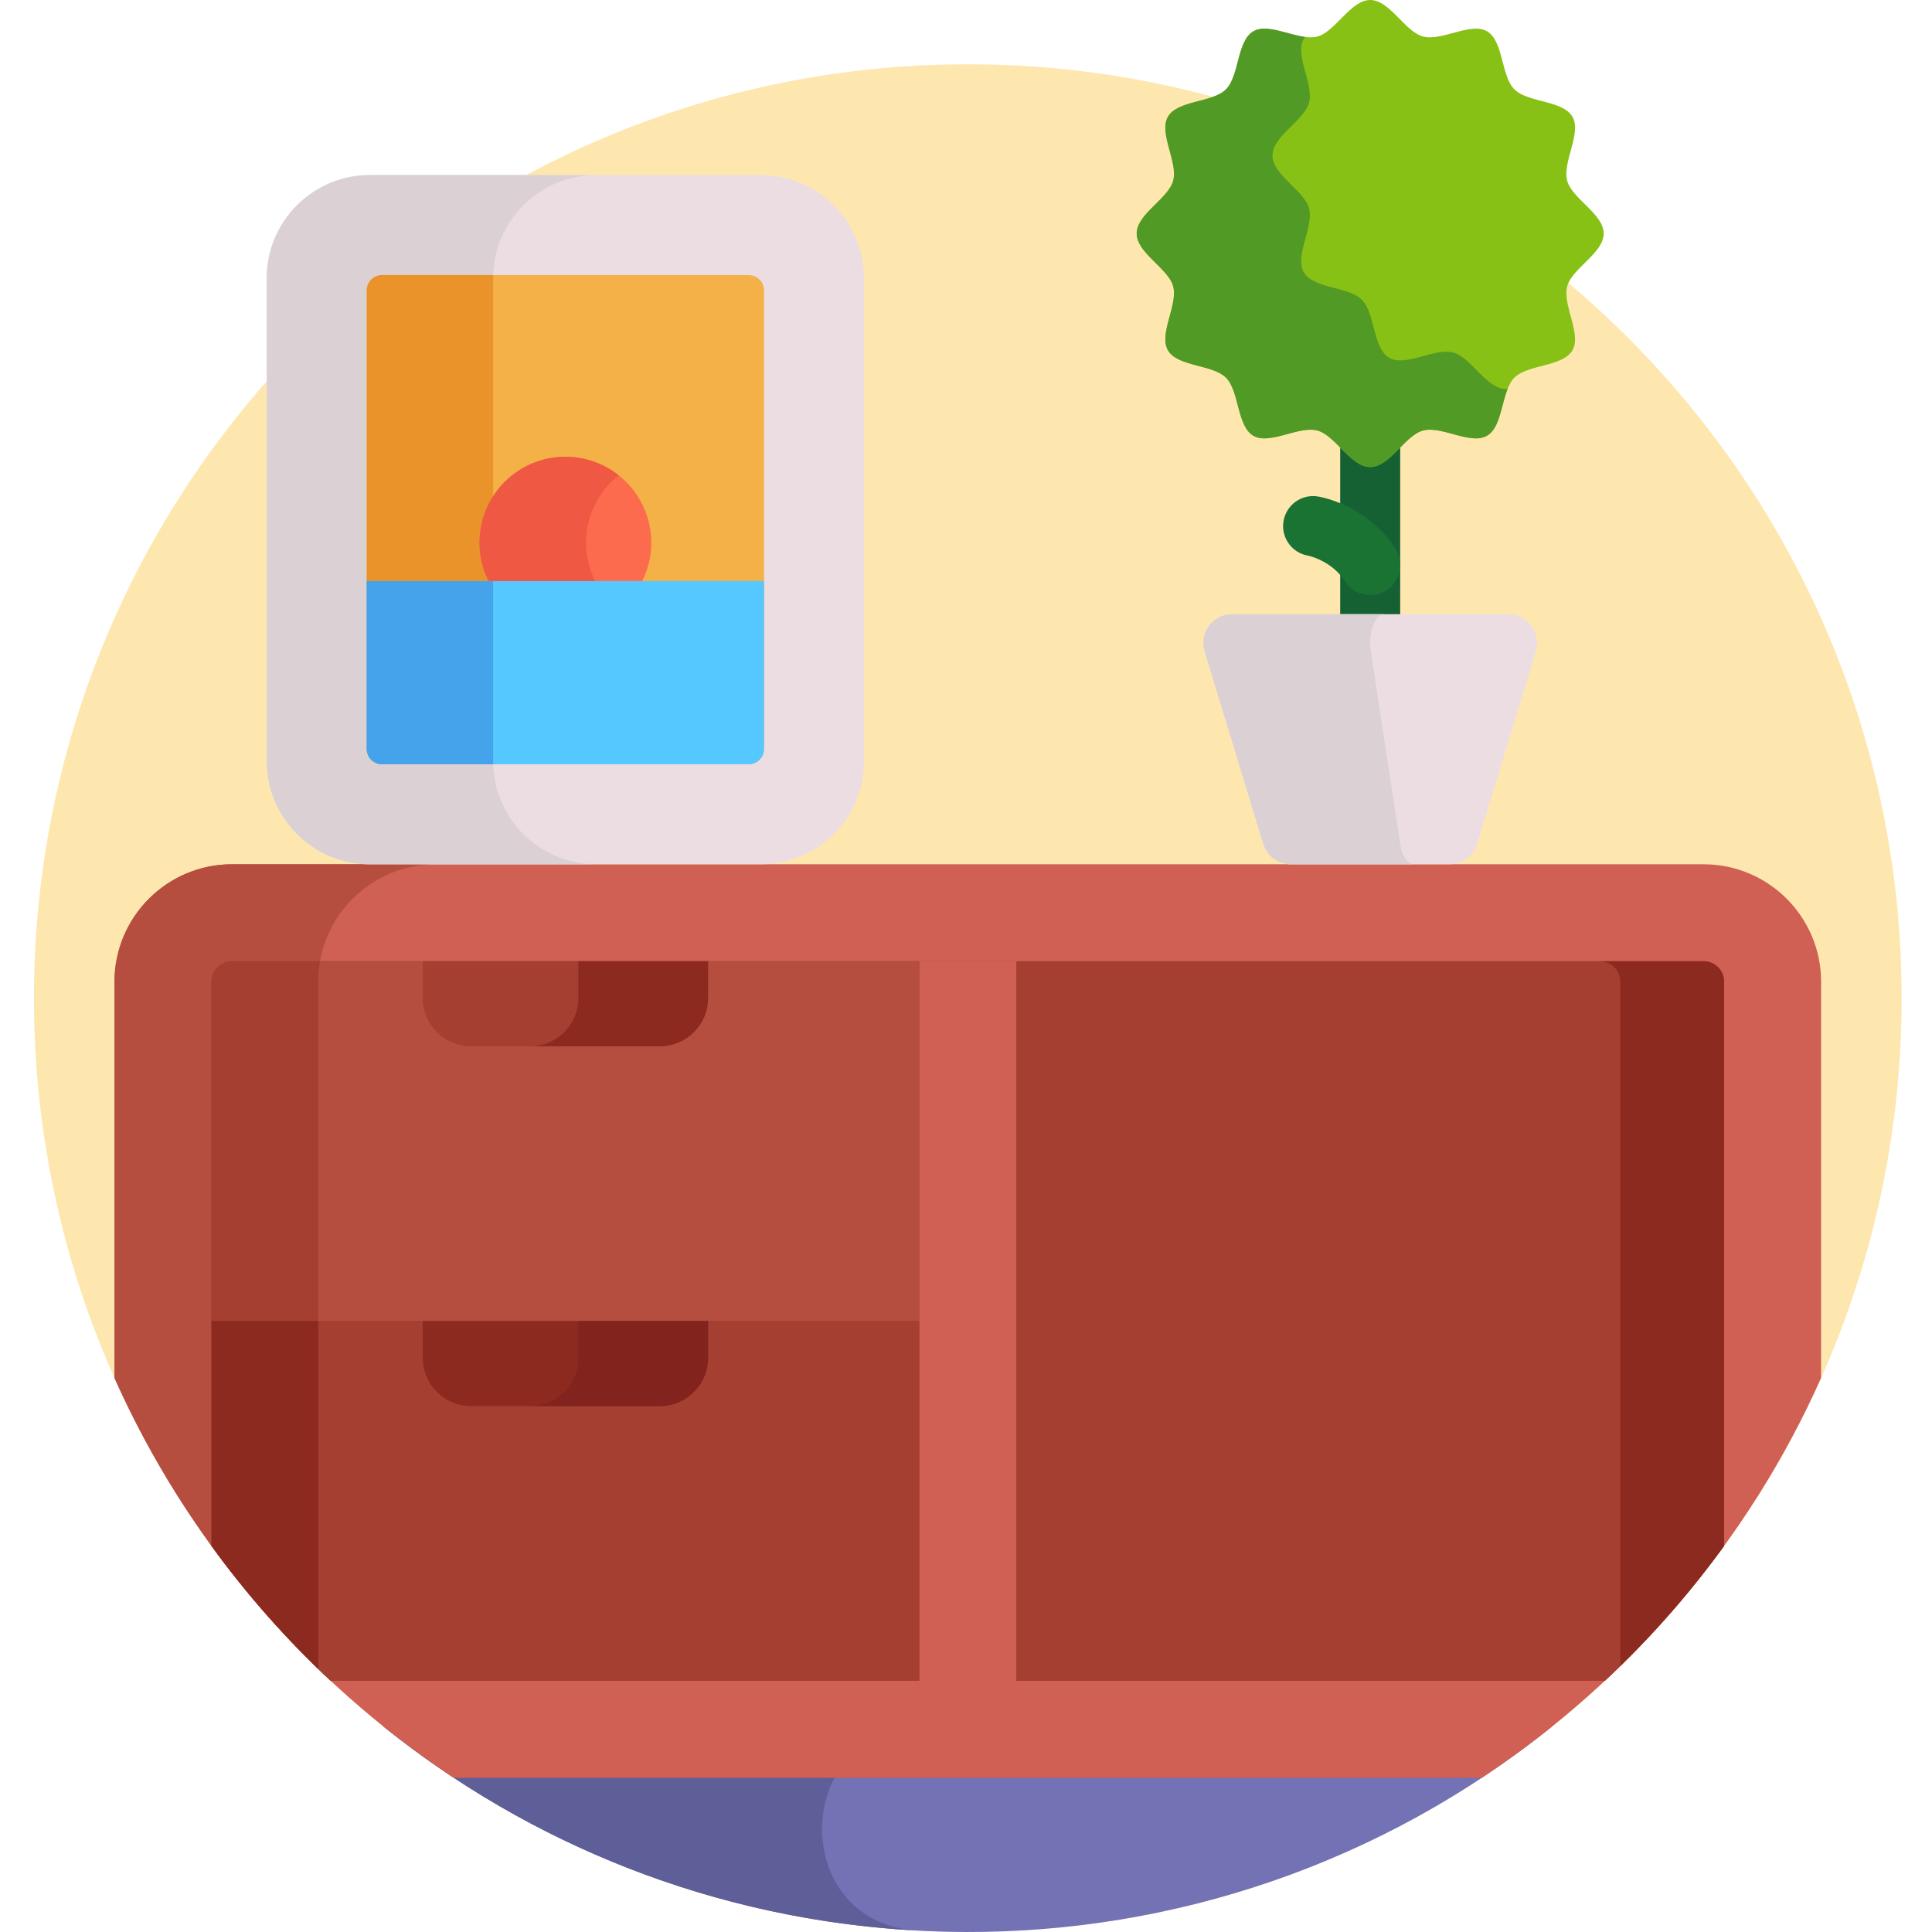 <svg height="511pt" viewBox="-8 0 511 512" width="511pt" xmlns="http://www.w3.org/2000/svg"><path d="m495.449 264.516c0 136.676-110.801 247.473-247.477 247.473-136.676 0-247.473-110.797-247.473-247.473 0-136.68 110.797-247.477 247.473-247.477 136.676 0 247.477 110.797 247.477 247.477zm0 0" fill="#fee7af"/><path d="m92.961 457.414c89.785 72.242 218.902 73.32 310.027 0zm0 0" fill="#7272b5"/><path d="m236.504 457.414h-143.543c39.078 31.441 87.898 51.25 141.227 54.18-34.363-2.461-32.559-54.18 2.316-54.18zm0 0" fill="#5e5e99"/><path d="m474.113 260.172c0-17.168-13.969-31.133-31.133-31.133h-390.012c-17.168 0-31.133 13.969-31.133 31.133v104.988c19.32 43.34 50.73 80.094 89.945 105.992h272.383c39.219-25.898 70.629-62.652 89.949-105.992zm0 0" fill="#d06053"/><path d="m75.836 260.172c0-17.168 13.965-31.133 31.133-31.133h-54c-17.168 0-31.133 13.969-31.133 31.133v104.988c12.977 29.109 31.414 55.238 54 77.113zm0 0" fill="#b54e3f"/><path d="m448.402 260.172c0-2.992-2.434-5.426-5.422-5.426h-390.012c-2.992 0-5.426 2.434-5.426 5.426v149.504c9.379 12.922 19.969 24.898 31.613 35.77h337.633c11.645-10.871 22.238-22.848 31.613-35.77zm0 0" fill="#a43f31"/><path d="m448.402 260.172c0-2.992-2.434-5.426-5.422-5.426h-390.012c-2.992 0-5.426 2.434-5.426 5.426v149.504c9.379 12.922 19.969 24.898 31.613 35.77h337.633c11.645-10.871 22.238-22.848 31.613-35.77zm0 0" fill="#a43f31"/><path d="m442.98 254.746h-27.5c2.992 0 5.426 2.434 5.426 5.426v181.34c10.035-9.805 19.238-20.453 27.5-31.836v-149.504c-.004-2.992-2.438-5.426-5.426-5.426zm0 0" fill="#8d2a20"/><path d="m354.617 176.188c-4.395 0-7.953-3.562-7.953-7.953v-54.418c0-4.391 3.559-7.949 7.953-7.949 4.391 0 7.949 3.559 7.949 7.949v54.418c0 4.395-3.559 7.953-7.949 7.953zm0 0" fill="#156134"/><path d="m354.621 157.703c-2.617 0-5.184-1.293-6.699-3.66-3.531-5.512-9.699-6.777-9.762-6.785-4.328-.73-7.246-4.836-6.516-9.164.73-4.332 4.836-7.25 9.164-6.516 1.332.227 13.223 2.523 20.5 13.887 2.371 3.695 1.293 8.613-2.402 10.984-1.328.848-2.816 1.254-4.285 1.254zm0 0" fill="#1a7333"/><path d="m235.121 254.746h25.707v190.699h-25.707zm0 0" fill="#d06053"/><path d="m235.121 350.098v-95.352h-182.152c-2.988 0-5.426 2.438-5.426 5.426v89.926zm0 0" fill="#b54e3f"/><path d="m52.969 254.746c-2.992 0-5.426 2.434-5.426 5.426v89.926h28.293v-89.926c0-1.852.172-3.66.48-5.426zm0 0" fill="#a43f31"/><path d="m47.543 409.676c9.379 12.922 19.969 24.898 31.613 35.77h155.965v-95.348h-187.578zm0 0" fill="#a43f31"/><path d="m75.836 442.27v-92.172h-28.293v59.547c8.887 12.238 18.395 23.051 28.293 32.625zm0 0" fill="#8d2a20"/><path d="m310.723 172.605 15.551 51.031c.98 3.211 3.941 5.402 7.297 5.402h42.09c3.355 0 6.316-2.191 7.297-5.402l15.551-51.031c1.492-4.898-2.172-9.848-7.293-9.848h-73.199c-5.121 0-8.785 4.949-7.293 9.848zm0 0" fill="#ebdde2"/><path d="m362.559 223.637-7.773-51.031c-.75-4.898 1.086-9.848 3.645-9.848h-40.414c-5.121 0-8.785 4.945-7.293 9.848l15.551 51.031c.98 3.211 3.941 5.402 7.293 5.402h32.641c-1.68 0-3.16-2.191-3.648-5.402zm0 0" fill="#dbd1d5"/><path d="m416.5 61.883c0 5.191-8.395 9.207-9.676 13.992-1.324 4.953 3.898 12.621 1.391 16.957-2.547 4.398-11.82 3.691-15.387 7.262-3.57 3.57-2.867 12.844-7.266 15.387-4.336 2.508-12-2.711-16.953-1.387-4.785 1.277-8.805 9.672-13.992 9.672-5.191 0-9.207-8.395-13.992-9.672-4.953-1.324-12.621 3.895-16.957 1.387-4.398-2.543-3.691-11.816-7.262-15.387s-12.844-2.863-15.387-7.266c-2.508-4.336 2.711-12 1.387-16.953-1.277-4.785-9.672-8.805-9.672-13.992 0-5.191 8.395-9.207 9.672-13.992 1.324-4.953-3.895-12.621-1.387-16.957 2.543-4.398 11.816-3.691 15.387-7.262 3.566-3.57 2.863-12.844 7.262-15.391 4.336-2.508 12.004 2.715 16.957 1.391 4.785-1.277 8.801-9.672 13.992-9.672 5.188 0 9.207 8.395 13.992 9.672 4.949 1.324 12.617-3.895 16.953-1.387 4.398 2.543 3.695 11.816 7.266 15.387 3.566 3.57 12.844 2.867 15.387 7.262 2.508 4.336-2.715 12.004-1.391 16.957 1.281 4.785 9.676 8.801 9.676 13.992zm0 0" fill="#88c116"/><path d="m390.613 103.098c-5.188 0-9.207-8.391-13.992-9.672-4.949-1.324-12.617 3.898-16.953 1.391-4.398-2.547-3.695-11.82-7.266-15.391-3.566-3.566-12.844-2.863-15.387-7.262-2.508-4.336 2.715-12.004 1.391-16.953-1.281-4.789-9.676-8.805-9.676-13.992 0-5.191 8.395-9.207 9.676-13.996 1.324-4.949-3.898-12.617-1.391-16.953.102-.172.227-.324.348-.48-4.637-.582-10.23-3.508-13.695-1.504-4.398 2.543-3.691 11.816-7.262 15.387s-12.844 2.867-15.391 7.262c-2.508 4.336 2.715 12.004 1.391 16.957-1.281 4.785-9.672 8.805-9.672 13.992 0 5.191 8.391 9.207 9.672 13.992 1.324 4.953-3.898 12.621-1.391 16.957 2.547 4.398 11.82 3.691 15.391 7.262 3.566 3.57 2.863 12.844 7.262 15.387 4.336 2.512 12.004-2.711 16.953-1.387 4.789 1.277 8.805 9.672 13.996 9.672 5.188 0 9.207-8.391 13.992-9.672 4.953-1.324 12.621 3.898 16.957 1.387 3.453-2 3.766-8.145 5.469-12.422-.141.012-.277.039-.422.039zm0 0" fill="#519a25"/><path d="m193.176 46.398h-103.688c-15.055 0-27.301 12.246-27.301 27.297v128.047c0 15.051 12.246 27.297 27.301 27.297h103.688c15.051 0 27.301-12.246 27.301-27.297v-128.047c0-15.051-12.25-27.297-27.301-27.297zm0 0" fill="#ebdde2"/><path d="m122.188 201.738v-128.043c0-15.051 12.246-27.301 27.301-27.301h-60c-15.051 0-27.301 12.25-27.301 27.301v128.043c0 15.055 12.25 27.301 27.301 27.301h60c-15.055 0-27.301-12.246-27.301-27.301zm0 0" fill="#dbd1d5"/><path d="m103.523 254.746v9.73c0 7.07 5.73 12.801 12.797 12.801h50.023c7.066 0 12.797-5.73 12.797-12.801v-9.73zm0 0" fill="#a43f31"/><path d="m103.523 350.098v9.73c0 7.066 5.73 12.797 12.797 12.797h50.023c7.066 0 12.797-5.73 12.797-12.797v-9.73zm0 0" fill="#8d2a20"/><path d="m144.777 254.746v9.73c0 7.07-5.73 12.801-12.797 12.801h34.363c7.066 0 12.801-5.73 12.801-12.801v-9.73zm0 0" fill="#8d2a20"/><path d="m144.777 350.098v9.73c0 7.066-5.73 12.797-12.797 12.797h34.363c7.066 0 12.801-5.73 12.801-12.797v-9.73zm0 0" fill="#82231e"/><path d="m193.973 198.473c0 2.246-1.82 4.066-4.066 4.066h-97.148c-2.246 0-4.066-1.82-4.066-4.066v-121.508c0-2.246 1.82-4.066 4.066-4.066h97.148c2.246 0 4.066 1.82 4.066 4.066zm0 0" fill="#f4b147"/><path d="m122.207 72.898h-29.449c-2.246 0-4.066 1.82-4.066 4.066v121.508c0 2.246 1.82 4.066 4.066 4.066h29.449c-.008-.27-.02-.531-.02-.801v-128.043c0-.266.012-.531.02-.797zm0 0" fill="#e9932a"/><path d="m88.691 153.992v44.48c0 2.246 1.82 4.066 4.066 4.066h97.148c2.246 0 4.066-1.82 4.066-4.066v-44.48zm0 0" fill="#55c9ff"/><path d="m122.188 153.992h-33.496v44.48c0 2.246 1.82 4.066 4.066 4.066h29.449c-.008-.266-.02-.531-.02-.797zm0 0" fill="#44a3ea"/><path d="m161.68 153.992c1.535-3.066 2.418-6.512 2.418-10.172 0-12.574-10.191-22.77-22.766-22.77s-22.77 10.195-22.77 22.77c0 3.66.887 7.105 2.422 10.172zm0 0" fill="#fd6b4f"/><path d="m155.457 125.969c-3.883-3.074-8.785-4.918-14.125-4.918-12.574 0-22.766 10.195-22.766 22.77 0 3.66.883 7.105 2.418 10.172h28.25c-1.535-3.066-2.422-6.512-2.422-10.172 0-7.238 3.383-13.68 8.645-17.852zm0 0" fill="#ef5843"/></svg>